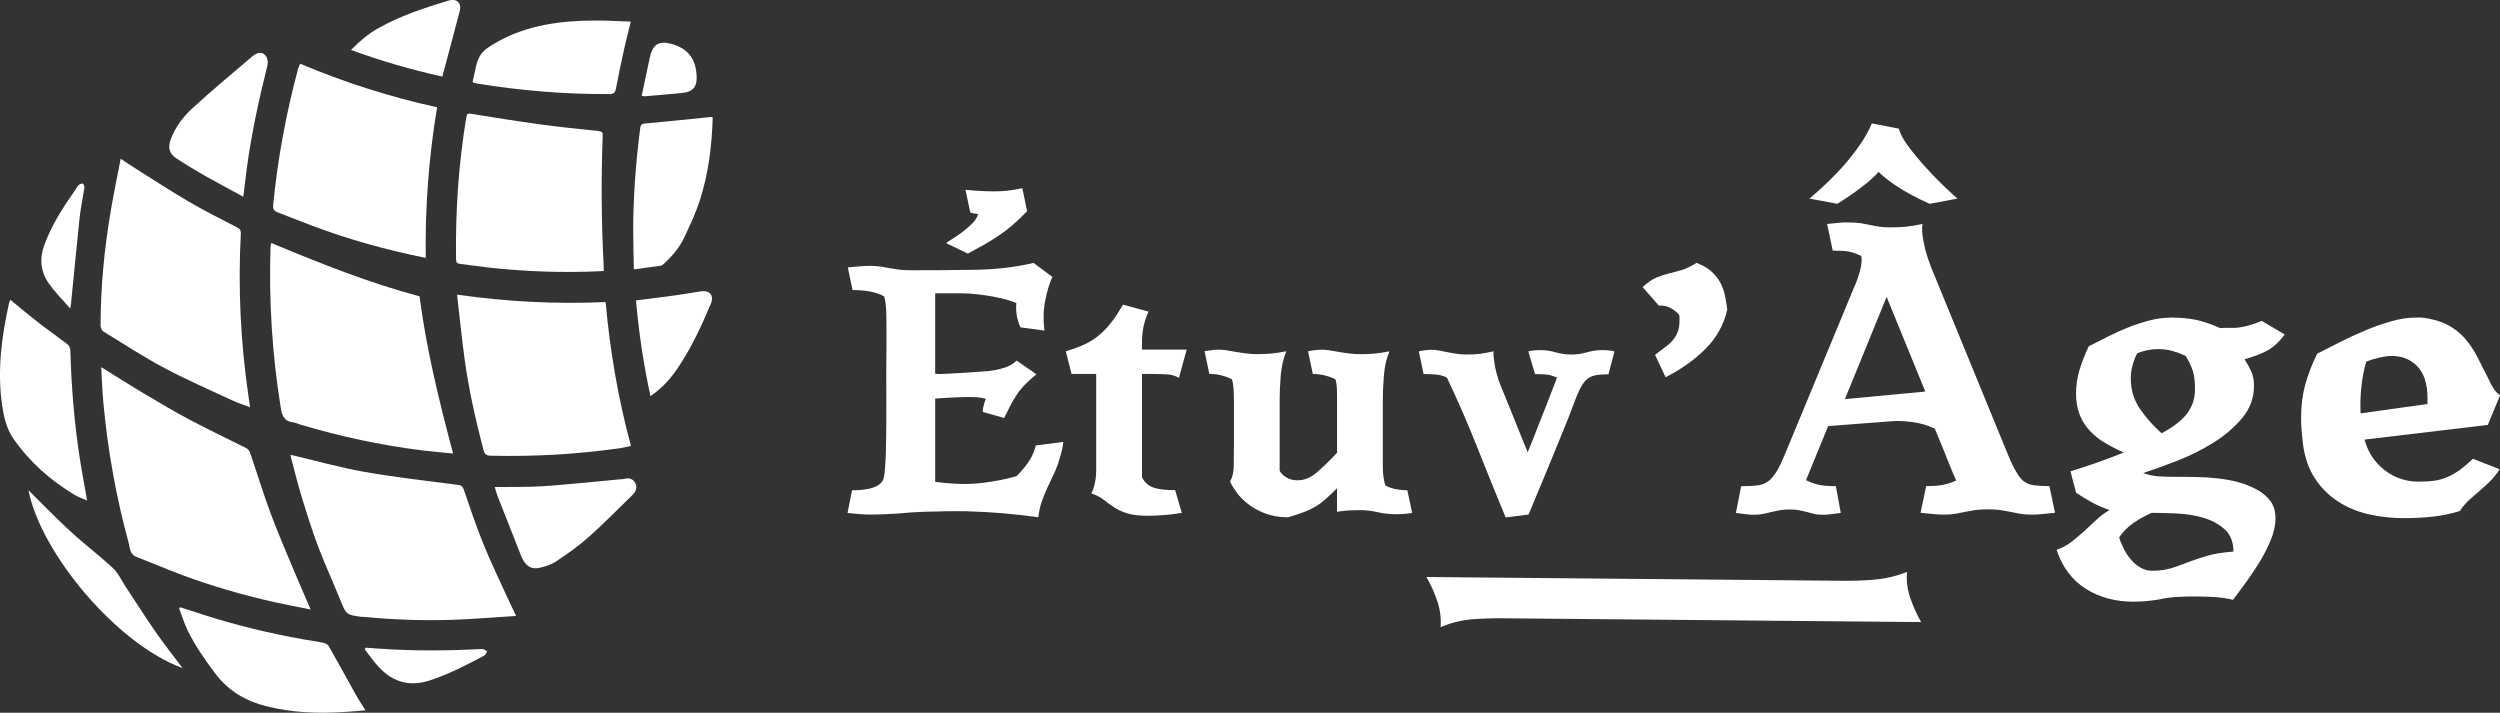 <?xml version="1.0" encoding="UTF-8"?>
<svg id="Calque_2" data-name="Calque 2" xmlns="http://www.w3.org/2000/svg" viewBox="0 0 367.89 104.88">
  <rect x="0" y="0" width="367.89" height="104.88" fill="#333333" stroke="none"/>
  <defs>
    <style>
      .cls-1 {
        fill: #fff;
        stroke-width: 0px;
      }
    </style>
  </defs>
  <g id="marquage">
    <g>
      <g>
        <path class="cls-1" d="M66.68,66.74c-1.67-.16-3.2-.29-4.72-.48-5.99-.77-11.87-2.02-17.66-3.75-.41-.12-.81-.32-1.22-.37-1.16-.16-1.55-.82-1.74-1.98-1.28-7.89-1.79-15.82-1.53-23.81,0-.17.06-.34.11-.59,7.16,2.98,14.31,5.85,21.82,7.85,1,7.77,2.88,15.39,4.94,23.15"/>
        <path class="cls-1" d="M14.89,54.03c2.19,1.35,4.24,2.66,6.33,3.9,2.22,1.32,4.44,2.65,6.72,3.85,2.75,1.46,5.55,2.78,8.33,4.18.22.12.43.37.51.61,1.03,3,1.96,6.04,3.06,9.02,1.1,2.95,2.36,5.84,3.57,8.75.73,1.75,1.5,3.48,2.3,5.35-1.83-.37-3.58-.69-5.31-1.08-4.61-1.03-9.16-2.34-13.59-3.99-2.27-.85-4.5-1.8-6.75-2.68-1-.38-.93-1.37-1.14-2.12-1.83-6.68-3.04-13.47-3.69-20.37-.17-1.76-.22-3.52-.34-5.41"/>
        <path class="cls-1" d="M17.74,23.35c.8.53,1.47.99,2.15,1.41,2.61,1.64,5.2,3.34,7.87,4.9,2.33,1.36,4.75,2.58,7.16,3.82.42.22.54.45.52.89-.43,8.06-.03,16.08,1.14,24.06.07.46.14.91.23,1.5-.87-.33-1.67-.57-2.43-.92-3.41-1.59-6.87-3.09-10.18-4.85-3.09-1.64-6.02-3.56-9-5.39-.23-.14-.4-.58-.4-.88.01-5.66.55-11.27,1.5-16.84.42-2.52.95-5.02,1.46-7.69"/>
        <path class="cls-1" d="M42.76,66.93c3.68.86,7.27,1.88,10.93,2.52,4.53.8,9.1,1.3,13.66,1.9.5.06.73.19.9.7.92,2.69,1.82,5.39,2.89,8.02,1.12,2.75,2.42,5.42,3.65,8.13.35.76.72,1.52,1.16,2.44-2.97.19-5.81.42-8.65.54-4.58.19-9.17.04-13.74-.4-.1,0-.2,0-.3,0-2.35-.31-2.31-.32-3.24-2.62-1.03-2.57-2.2-5.08-3.18-7.67-.9-2.36-1.65-4.79-2.4-7.21-.59-1.91-1.06-3.86-1.58-5.79-.05-.19-.08-.39-.11-.56"/>
        <path class="cls-1" d="M62.66,37.95c-5.75-1.16-11.25-2.67-16.63-4.7-1.74-.65-3.46-1.35-5.19-2.01-.51-.2-.7-.5-.64-1.09.66-6.79,1.91-13.47,3.67-20.05.06-.23.19-.45.31-.72,6.52,2.76,13.2,4.88,20.14,6.41-1.22,7.34-1.78,14.67-1.67,22.16"/>
        <path class="cls-1" d="M92.85,65.61c-.52.11-.92.23-1.34.3-6.4.94-12.84,1.3-19.31,1.15-.65-.02-.9-.24-1.06-.86-1.17-4.48-2.18-8.98-2.8-13.57-.41-3.03-.71-6.08-1.08-9.27,7.32,1.04,14.53,1.42,21.86,1.09.64,7.15,1.83,14.15,3.73,21.17"/>
        <path class="cls-1" d="M88.87,39.87c-.27.02-.44.03-.6.04-5.56.26-11.11.05-16.65-.57-1.3-.15-2.59-.36-3.89-.5-.45-.05-.62-.21-.62-.67-.1-7.02.36-13.99,1.51-20.91.09-.55.26-.59.72-.51,3.4.54,6.79,1.1,10.19,1.56,2.84.39,5.69.67,8.53.97.48.05.66.2.63.7-.24,6.35-.2,12.69.14,19.03.02.27.02.55.02.87"/>
        <path class="cls-1" d="M1.54,44.13c1.45,1.18,2.85,2.37,4.29,3.48,1.33,1.03,2.71,1.98,4.04,3,.24.18.47.56.48.85.15,5.53.6,11.03,1.47,16.5.29,1.84.65,3.67,1,5.69-.69-.3-1.3-.5-1.85-.83-3.55-2.13-6.62-4.84-9.01-8.28-.98-1.41-1.38-3.14-1.64-4.84-.76-5.14-.08-10.18,1.03-15.19.03-.12.11-.23.18-.38"/>
        <path class="cls-1" d="M53.78,104.53c-1.21.1-2.3.2-3.39.26-3.69.22-7.37.07-10.98-.81-3.1-.75-5.74-2.22-7.74-4.88-1.52-2.02-2.95-4.07-4.06-6.34-.51-1.04-.84-2.17-1.25-3.25.06-.06.11-.1.17-.15,1.09.35,2.17.71,3.26,1.06,4.93,1.59,9.96,2.8,15.06,3.7.92.16,1.84.28,2.75.48.3.07.66.27.8.52,1.35,2.35,2.63,4.74,3.96,7.11.41.74.89,1.43,1.43,2.31"/>
        <path class="cls-1" d="M104.88,17.26c-.12,4.18-.62,8.27-1.89,12.21-.61,1.89-1.46,3.7-2.31,5.5-.69,1.47-1.75,2.7-2.94,3.81-.14.13-.32.29-.5.32-1.29.19-2.57.36-3.96.54-.04-1.98-.1-3.84-.1-5.69,0-5.02.39-10.03,1.02-15.01.05-.35.08-.7.64-.76,3.27-.29,6.54-.63,9.81-.97.05,0,.1.02.23.05"/>
        <path class="cls-1" d="M69.54,12.09c.34-1.31.45-2.75,1.09-3.87.52-.9,1.62-1.53,2.58-2.07,4.52-2.53,9.47-3.12,14.52-3.13,1.66,0,3.32.1,5.09.16-.34,1.42-.68,2.71-.97,4.02-.43,1.94-.85,3.89-1.21,5.85-.11.61-.35.78-.92.79-6.54.05-13.04-.5-19.5-1.54-.2-.03-.39-.12-.69-.21"/>
        <path class="cls-1" d="M35.82,28.96c-1.88-1.03-3.7-1.98-5.48-2.99-1.49-.85-2.97-1.73-4.41-2.68-1.04-.69-1.23-1.56-.82-2.73.66-1.85,1.84-3.37,3.21-4.63,2.86-2.64,5.85-5.11,8.81-7.63.85-.72,1.62-.7,2.08.07.2.34.24.89.14,1.28-1.25,5.02-2.36,10.06-3.04,15.2-.17,1.34-.33,2.68-.51,4.12"/>
        <path class="cls-1" d="M72.82,71.67c2.39-.04,4.75.03,7.1-.12,3.75-.26,7.49-.66,11.24-1.01.25-.02.51-.01.75-.08.7-.17,1.28.02,1.6.67.32.66.03,1.25-.45,1.72-2.15,2.08-4.24,4.23-6.48,6.22-1.46,1.3-3.08,2.43-4.71,3.52-.74.49-1.65.79-2.53.98-1.24.27-2.11-.39-2.65-1.76-1.16-2.95-2.33-5.9-3.49-8.86-.16-.41-.26-.83-.39-1.28"/>
        <path class="cls-1" d="M26.86,98.31c-9.76-3.56-20.89-17.01-22.67-26.17,1.95,1.93,4,4.06,6.17,6.05,2.02,1.87,4.23,3.53,6.25,5.4.78.72,1.25,1.79,1.85,2.7,1.51,2.29,2.98,4.61,4.55,6.86,1.24,1.79,2.6,3.49,3.85,5.15"/>
        <path class="cls-1" d="M95.72,58.29c-1.03-4.7-1.71-9.37-2.13-14.08,1.95-.25,3.91-.48,5.87-.76,1.24-.17,2.47-.4,3.71-.58,1.31-.18,1.94.64,1.42,1.87-1.33,3.16-2.78,6.28-4.67,9.14-1.1,1.68-2.39,3.2-4.21,4.41"/>
        <path class="cls-1" d="M51.64,7.36c1.27-1.29,2.51-2.35,3.97-3.18,3.29-1.86,6.83-3.01,10.41-4.1,1.19-.36,1.95.37,1.63,1.56-.83,3.2-1.7,6.4-2.56,9.63-4.49-1-8.95-2.27-13.44-3.92"/>
        <path class="cls-1" d="M10.33,45.4c-1.16-1.34-2.28-2.44-3.16-3.71-1.19-1.71-1.39-3.63-.65-5.63,1.07-2.92,2.72-5.5,4.49-8.01.19-.27.33-.59.57-.82.15-.14.48-.28.61-.2.15.08.25.43.22.64-.21,1.43-.53,2.86-.69,4.31-.45,4.24-.85,8.48-1.27,12.72-.02.16-.05.33-.12.7"/>
        <path class="cls-1" d="M53.77,95.31c.68.04,1.36.09,2.04.14,5.05.37,10.12.31,15.17.06.23,0,.48.21.72.33-.14.22-.24.52-.44.63-2.59,1.38-5.18,2.73-7.99,3.65-2.95.97-5.41.29-7.49-1.92-.77-.81-1.41-1.75-2.1-2.64.03-.08.06-.17.09-.25"/>
        <path class="cls-1" d="M94.43,14.09c.41-1.92.8-3.76,1.19-5.61.41-1.92,1.3-2.53,3.18-2.02,2.48.68,3.66,2.25,3.72,4.93.04,1.43-.63,2.13-2,2.27-1.87.2-3.75.34-5.62.51-.12,0-.24-.04-.49-.08"/>
      </g>
      <g>
        <path class="cls-1" d="M133.28,75.48c-.69.06-1.23.1-1.63.12-.39.02-.75.03-1.08.05-.33.02-.69.03-1.08.05-.39.01-.91.02-1.57.02-.44,0-.92-.02-1.44-.07-.52-.05-1.1-.1-1.76-.16l.66-3.34c.97,0,1.82-.08,2.54-.24.72-.15,1.28-.42,1.69-.8.28-.25.46-.69.54-1.32.08-.62.15-1.63.21-3.01.06-2.63.09-5.24.07-7.84-.02-2.6-.01-5.23.02-7.89v-3.1c0-.94-.02-1.74-.05-2.4-.03-.66-.12-1.3-.28-1.93-.63-.34-1.33-.58-2.12-.73-.78-.14-1.63-.21-2.54-.21l-.7-3.33c.69-.06,1.29-.12,1.8-.16.52-.05,1-.07,1.43-.07.66,0,1.21.04,1.67.12.46.08.89.16,1.31.23.42.08.87.15,1.34.21.47.06,1.05.09,1.74.09,3.38,0,6.56-.02,9.54-.07,2.97-.05,5.81-.38,8.5-1.01l2.77,2.06c-.44.97-.79,2.13-1.05,3.48-.27,1.35-.31,2.82-.12,4.41l-3.52-.47c-.25-.53-.43-1.11-.54-1.74-.11-.63-.13-1.24-.07-1.83-.31-.15-.77-.32-1.39-.49-.61-.17-1.3-.33-2.06-.47-.77-.14-1.57-.26-2.4-.35-.83-.09-1.59-.13-2.28-.13h-3.81v11.83c.06.03.27.05.61.05.28,0,.71-.02,1.29-.05.58-.03,1.4-.08,2.47-.14l2.77-.19c1.07-.06,2.03-.23,2.89-.5.86-.26,1.51-.63,1.95-1.1l2.92,2.02c-.66.53-1.23,1.05-1.72,1.55-.48.5-.9,1.02-1.24,1.55-.34.53-.66,1.07-.94,1.62-.28.55-.57,1.12-.85,1.71l-3.15-.89c0-.22.03-.45.07-.68.05-.23.11-.44.17-.64.06-.22.14-.42.23-.61-.25-.06-.52-.12-.8-.17-.28-.05-.69-.08-1.22-.09-.53-.01-1.22,0-2.09.03-.86.03-1.98.09-3.36.19v12.26c2.67.35,4.96.4,6.89.16,1.92-.23,3.62-.57,5.1-1.01.88-.91,1.52-1.7,1.93-2.37.41-.67.7-1.39.89-2.14l4.04-.52c-.06.63-.18,1.21-.33,1.74-.16.53-.3,1-.42,1.41-.22.62-.47,1.23-.75,1.81-.29.58-.57,1.18-.85,1.79-.28.61-.55,1.27-.8,1.97-.25.71-.42,1.5-.52,2.37-1.78-.25-3.51-.44-5.19-.59-1.68-.14-3.5-.24-5.47-.3h-2.18c-.74,0-1.52.02-2.33.05-.69,0-1.39.02-2.11.05-.72.03-1.47.08-2.25.14ZM146.4,28.16c1.32,0,2.66-.15,4.04-.47l.71,3.38c-.73.75-1.42,1.42-2.09,2-.67.58-1.36,1.1-2.04,1.57-.69.47-1.41.91-2.16,1.34-.75.42-1.56.87-2.44,1.34l-3.2-1.55c.16-.12.45-.32.89-.59.43-.27.9-.59,1.41-.96.5-.37.99-.79,1.46-1.24.47-.45.79-.95.98-1.48-.12,0-.25-.01-.38-.05-.12-.03-.25-.05-.38-.07-.12-.02-.26-.05-.42-.12l-.7-3.33c1.57.16,3.01.23,4.32.23Z"/>
        <path class="cls-1" d="M174.62,51.47l-1.13,4.13c-.53-.31-1.17-.49-1.9-.52-.74-.03-1.42-.05-2.04-.05h-1.5v15.22c.37.72.92,1.22,1.64,1.48.72.27,1.8.4,3.24.4l.98,3.34c-.94.16-1.83.27-2.67.33-.85.06-1.6.1-2.26.1-1.35,0-2.4-.13-3.17-.38-.77-.25-1.42-.56-1.95-.92-.53-.36-1.03-.72-1.48-1.08-.46-.36-1.06-.67-1.81-.92.1-.09.18-.28.28-.56.1-.28.18-.59.26-.92.08-.33.13-.66.16-.99.03-.33.04-.59.04-.78v-14.32h-3.62l-.85-3.34c1.06-.31,2-.66,2.8-1.03.8-.38,1.52-.84,2.16-1.39.65-.55,1.24-1.18,1.79-1.9.55-.72,1.1-1.57,1.67-2.54l3.76,1.03c-.25.54-.44,1.02-.56,1.45-.12.44-.22.87-.28,1.29-.06.43-.1.86-.12,1.32-.02.45-.02.96-.02,1.53h6.57Z"/>
        <path class="cls-1" d="M196.75,75.28v-3.43c-.63.62-1.17,1.15-1.65,1.57-.47.42-.96.79-1.48,1.1-.52.31-1.09.59-1.71.82-.63.23-1.41.5-2.35.78-1.32,0-2.47-.2-3.45-.59-.99-.39-1.82-.86-2.51-1.41-.69-.55-1.25-1.11-1.67-1.72-.42-.59-.73-1.11-.92-1.55.35-.59.53-1.33.54-2.21.02-.88.03-1.83.03-2.87v-6.9c0-.57-.01-1.1-.05-1.62-.03-.52-.11-.99-.23-1.43-.41-.22-.91-.41-1.51-.57-.59-.16-1.2-.23-1.83-.23l-.7-3.34c.38-.06.74-.12,1.11-.16.36-.05.73-.07,1.1-.07.22,0,.54.03.96.09.42.07.89.14,1.41.24.52.09,1.04.17,1.58.23.53.07,1.03.1,1.5.1s.88,0,1.22-.02c.34-.01.67-.04.99-.07.31-.03.64-.07.99-.12.34-.05.74-.12,1.17-.21-.43,1.03-.71,2.21-.82,3.55-.11,1.33-.16,2.56-.16,3.69v10.33c.15.34.47.67.94.97.47.3,1.03.45,1.69.45,1,0,1.95-.39,2.84-1.16.89-.76,1.88-1.73,2.98-2.89v-7.75c0-.57,0-1.1-.02-1.62-.02-.52-.09-.99-.21-1.43-.4-.22-.9-.41-1.5-.57-.6-.16-1.21-.23-1.84-.23l-.7-3.34c.78-.16,1.5-.23,2.16-.23.22,0,.54.03.97.09.42.07.89.14,1.41.24.51.09,1.03.17,1.57.23.53.07,1.03.1,1.5.1s.87,0,1.22-.02c.34-.01.67-.04.99-.07.31-.03.64-.07.98-.12.35-.05.74-.12,1.18-.21-.44,1.03-.71,2.21-.82,3.55-.11,1.33-.16,2.56-.16,3.69v9.72c0,1.03.12,1.96.37,2.77.37.22.84.39,1.41.52.56.12,1.14.19,1.74.19h.09l.71,3.34c-.38.06-.76.11-1.15.14-.39.03-.78.05-1.15.05-.97,0-1.9-.1-2.77-.3-.88-.2-1.74-.3-2.58-.3-.72,0-1.32.02-1.79.05-.47.03-1.01.09-1.6.19Z"/>
        <path class="cls-1" d="M236.69,55.08c-.66,0-1.21.03-1.67.1-.45.06-.85.2-1.2.42-.35.22-.66.53-.92.94-.27.41-.54.94-.82,1.6-.41,1.06-.73,1.91-.97,2.54-.23.63-.45,1.18-.66,1.67-.2.48-.42,1-.63,1.55-.22.55-.53,1.3-.92,2.26-.39.96-.9,2.19-1.52,3.69-.63,1.5-1.45,3.46-2.44,5.87l-3.38.42c-1.41-3.42-2.81-6.86-4.18-10.34-1.38-3.47-2.87-6.89-4.46-10.24-.5-.25-1.06-.4-1.67-.45-.61-.05-1.2-.07-1.76-.07l-.7-3.34c.72-.16,1.39-.23,2.02-.23.19,0,.49.03.88.1.39.07.82.15,1.29.25.46.1.95.18,1.43.25.48.07.93.1,1.34.1.85,0,1.52-.03,2.04-.1.52-.07,1.18-.19,2-.37-.03.44,0,.94.09,1.5.06.47.17,1.02.33,1.67.16.64.39,1.34.71,2.09.53,1.32.96,2.37,1.29,3.17.33.8.59,1.46.8,1.98.2.52.37.92.49,1.22.12.3.25.59.35.87.11.28.23.59.38.94.14.34.33.82.58,1.41.25-.59.44-1.06.56-1.38.13-.33.25-.64.38-.94.12-.3.25-.62.37-.96.12-.35.32-.82.57-1.43.25-.61.56-1.41.94-2.4.38-.99.88-2.28,1.5-3.87-.56-.25-1.07-.4-1.53-.45-.45-.05-1.03-.07-1.71-.07l-.99-3.34c.5-.13,1.06-.19,1.69-.19.81,0,1.6.11,2.35.33.75.22,1.51.32,2.3.32s1.54-.11,2.28-.32c.73-.22,1.48-.33,2.23-.33.69,0,1.3.06,1.83.19l-.89,3.38Z"/>
        <path class="cls-1" d="M245.1,55.5l-1.55-3.28c.6-.47,1.14-.89,1.62-1.24.49-.36.89-.75,1.2-1.18.31-.42.53-.9.66-1.43.12-.53.16-1.2.09-2.02-.37-.44-.83-.79-1.36-1.06-.53-.27-1.08-.37-1.64-.31l-2.4-2.73c.75-.69,1.43-1.15,2.04-1.41.61-.25,1.21-.44,1.79-.59.58-.14,1.2-.3,1.85-.49.66-.19,1.41-.55,2.26-1.08.91.35,1.64.77,2.19,1.27.55.5.98,1.04,1.29,1.62.31.58.54,1.21.69,1.88.14.68.25,1.37.35,2.09-.5,2.22-1.57,4.15-3.19,5.78-1.63,1.63-3.59,3.02-5.87,4.18Z"/>
        <path class="cls-1" d="M270.16,71.55l.72,3.93c-.55.07-1.04.14-1.47.19-.43.06-.8.08-1.13.08-.55,0-1.02-.05-1.38-.14-.37-.09-.72-.18-1.05-.28-.33-.09-.69-.17-1.08-.25-.38-.07-.85-.11-1.41-.11s-1.03.04-1.44.11c-.4.08-.8.16-1.19.25-.38.1-.78.19-1.19.28-.4.09-.89.14-1.44.14-.33,0-.72-.03-1.16-.08-.44-.05-.94-.12-1.49-.19l.77-3.93c1.07,0,1.92-.05,2.54-.14.62-.09,1.18-.34,1.66-.75.26-.22.57-.61.94-1.16.37-.55.87-1.58,1.49-3.1l9.89-23.88c.37-.81.69-1.67.94-2.57.26-.9.33-1.67.22-2.29-.33-.14-.64-.28-.94-.39-.3-.11-.59-.19-.88-.25-.3-.05-.63-.09-1-.11-.37-.02-.83-.03-1.38-.03l-.83-3.92c.7-.07,1.32-.14,1.85-.19.53-.05,1-.06,1.41-.03.66,0,1.22.04,1.69.11.46.07.9.16,1.33.25.42.09.87.18,1.33.25.46.08,1.04.11,1.74.11.95,0,1.75-.04,2.37-.11.63-.07,1.4-.2,2.32-.39-.08.48-.08,1.03,0,1.66.07.55.2,1.22.38,1.99.19.77.48,1.67.88,2.71l11.22,27.36c.34.84.64,1.53.91,2.04.28.52.52.92.72,1.22.2.3.37.51.5.63.13.13.25.23.36.3.4.3.91.49,1.52.55.61.08,1.34.11,2.18.11l.83,3.93c-.74.07-1.37.14-1.91.19-.53.06-1.04.08-1.52.08-.7,0-1.3-.05-1.8-.14-.5-.09-.97-.18-1.41-.28-.44-.09-.91-.17-1.41-.25-.5-.07-1.11-.11-1.85-.11s-1.35.04-1.85.11c-.5.08-.97.16-1.41.25-.44.1-.91.19-1.41.28-.49.09-1.1.14-1.79.14-.44,0-.94-.03-1.5-.08-.55-.05-1.2-.12-1.93-.19l.83-3.93c.59,0,1.1-.02,1.52-.05.43-.04.79-.09,1.1-.16.31-.07.61-.16.89-.25.27-.09.58-.21.91-.36-.29-.62-.55-1.23-.78-1.82-.22-.51-.43-1.03-.63-1.55-.2-.51-.38-.96-.53-1.33l-1.21-2.92c-.96-.48-2.03-.8-3.21-.97-1.18-.16-2.19-.21-3.04-.14l-9.45.72-3.26,7.96c.66.33,1.31.56,1.93.69.62.13,1.44.19,2.43.19ZM272.14,23.38c1.58-1.94,2.69-3.68,3.31-5.22l3.98.77c.18.74.65,1.62,1.41,2.63.76,1.01,1.6,2.03,2.54,3.07.94,1.03,1.85,1.97,2.74,2.82.88.85,1.53,1.44,1.94,1.77l-4.09.77c-.92-.4-1.82-.85-2.71-1.32-.78-.41-1.59-.89-2.44-1.47-.85-.57-1.64-1.2-2.38-1.91-.51.59-1.12,1.16-1.82,1.72-.7.55-1.36,1.05-1.99,1.49-.74.51-1.49,1.02-2.27,1.49l-4.09-.77c2.32-1.95,4.28-3.9,5.87-5.83ZM271.49,58.73l11.83-1.11-5.69-13.93-6.14,15.04Z"/>
        <path class="cls-1" d="M319.3,46.73c1.47,0,2.74.11,3.82.33,1.06.22,2.26.63,3.59,1.22.66-.04,1.2-.05,1.6-.03.4.02.8,0,1.19-.06.39-.05.83-.15,1.32-.27.5-.13,1.17-.36,2.02-.69l3.37,1.99c-.85,1.14-1.74,1.95-2.68,2.43-.94.48-2.02.88-3.23,1.22.41.63.74,1.23,1,1.82.25.59.39,1.27.39,2.05,0,1.81-.58,3.4-1.74,4.78-1.16,1.38-2.59,2.6-4.28,3.65-1.69,1.05-3.47,1.93-5.33,2.65-1.86.72-3.51,1.32-4.95,1.79.81.3,1.63.46,2.46.5.83.04,1.67.06,2.51.06.96,0,1.94,0,2.96.03,1.02.02,2.03.08,3.04.2,1.02.11,2.01.29,2.99.55.98.26,1.91.63,2.79,1.11.85.48,1.51,1.05,1.99,1.71.48.66.72,1.51.72,2.54,0,.96-.22,1.98-.66,3.07-.44,1.09-.99,2.17-1.63,3.24-.65,1.07-1.33,2.09-2.05,3.07-.72.97-1.36,1.83-1.9,2.57-.96-.22-1.92-.36-2.88-.41-.96-.05-1.92-.08-2.87-.08-.88,0-1.75.03-2.6.08-.85.05-1.69.17-2.54.36-1.29.22-2.56.33-3.81.33-2.65,0-4.99-.64-6.99-1.91-2.01-1.27-3.44-3.18-4.28-5.72.77-.26,1.48-.64,2.13-1.13.64-.5,1.27-1.02,1.88-1.57.61-.56,1.22-1.12,1.82-1.69.6-.57,1.26-1.06,1.96-1.47-.88-.29-1.74-.66-2.55-1.1-.81-.44-1.6-.92-2.37-1.44l-.83-3.15c1.33-.41,2.64-.84,3.95-1.3,1.31-.46,2.6-.95,3.89-1.47-.99-.44-1.92-.92-2.79-1.44-.87-.51-1.61-1.11-2.24-1.8-.63-.68-1.11-1.46-1.46-2.35-.35-.88-.53-1.91-.53-3.09s.18-2.41.55-3.59c.37-1.18.81-2.3,1.33-3.37.88-.44,1.82-.91,2.79-1.41.98-.5,1.97-.95,2.99-1.35,1.02-.41,2.05-.74,3.1-1.02,1.05-.28,2.07-.42,3.07-.42ZM316.6,75.48c-.92.41-1.8.89-2.63,1.46-.83.57-1.54,1.28-2.12,2.13.14.52.37,1.07.66,1.66.3.59.64,1.13,1.05,1.6.41.48.87.87,1.41,1.19.54.31,1.11.47,1.74.47,1.07,0,2.01-.13,2.82-.38.81-.26,1.64-.55,2.49-.89.85-.33,1.79-.64,2.82-.94,1.04-.3,2.31-.5,3.82-.61,0-1.44-.44-2.54-1.33-3.32-.88-.77-1.95-1.34-3.2-1.69-1.26-.35-2.57-.55-3.95-.61-1.38-.05-2.57-.08-3.56-.08ZM318.09,63.76c.7-.37,1.35-.76,1.93-1.19.59-.43,1.11-.89,1.55-1.38.44-.5.79-1.07,1.05-1.72.26-.64.39-1.39.39-2.24,0-1.03-.1-1.89-.3-2.57-.2-.68-.56-1.44-1.08-2.29-.62-.29-1.27-.53-1.93-.72-.66-.19-1.36-.28-2.1-.28-1.03,0-2.07.2-3.1.61-.3.59-.53,1.2-.69,1.82-.17.63-.25,1.27-.25,1.93,0,1.66.46,3.15,1.38,4.48.92,1.33,1.97,2.51,3.15,3.54Z"/>
        <path class="cls-1" d="M355.9,70.88c.92,0,1.73-.05,2.43-.16.7-.11,1.35-.3,1.96-.58.61-.28,1.2-.63,1.77-1.05.57-.42,1.19-.95,1.85-1.58l3.93,1.55c-.48.74-.97,1.34-1.47,1.82-.5.49-.99.93-1.49,1.36s-1,.85-1.49,1.3c-.5.44-.97.99-1.41,1.66-1.29.4-2.63.68-4.03.83-1.4.15-2.78.22-4.14.22-1.84,0-3.6-.19-5.28-.58-1.67-.39-3.19-1.02-4.53-1.91-1.35-.88-2.47-2.02-3.37-3.4-.9-1.38-1.48-3.07-1.74-5.05-.07-.63-.14-1.27-.19-1.91-.06-.65-.08-1.3-.08-1.96,0-1.73.2-3.34.61-4.84.41-1.49.99-3.01,1.77-4.56,1-.52,2.1-1.08,3.32-1.69,1.22-.61,2.46-1.18,3.73-1.72,1.27-.53,2.55-.98,3.84-1.35,1.29-.37,2.5-.55,3.65-.55h.88c1.47.19,2.71.54,3.7,1.05,1,.52,1.86,1.18,2.57,1.99.72.81,1.35,1.74,1.88,2.79.53,1.05,1.1,2.16,1.69,3.34.18.41.4.82.66,1.24.26.42.59.76.99,1.02l-1.82,4.37-18.13,2.16c.48,1.84,1.46,3.33,2.93,4.48,1.47,1.14,3.15,1.71,5.03,1.71ZM347.38,60.83l9.84-1.38v-.94c0-.81-.09-1.59-.28-2.32-.18-.74-.49-1.38-.91-1.93-.42-.55-.98-1-1.66-1.35-.68-.35-1.5-.53-2.46-.53-.48,0-1.08.08-1.8.25-.72.16-1.35.36-1.9.58-.33,1.07-.57,2.31-.72,3.73-.15,1.42-.18,2.72-.11,3.9Z"/>
      </g>
      <path class="cls-1" d="M270.64,85.46c1.66.03,3.34-.01,5.04-.15,1.7-.14,3.35-.51,4.95-1.15-.12,1.26.04,2.54.48,3.83.44,1.29.97,2.48,1.6,3.55l-60.73-.55c-1.66-.03-3.35,0-5.05.12-1.71.11-3.35.51-4.94,1.18.1-1.3-.06-2.59-.49-3.85-.43-1.27-.96-2.45-1.59-3.53l60.73.55Z"/>
    </g>
  </g>
</svg>